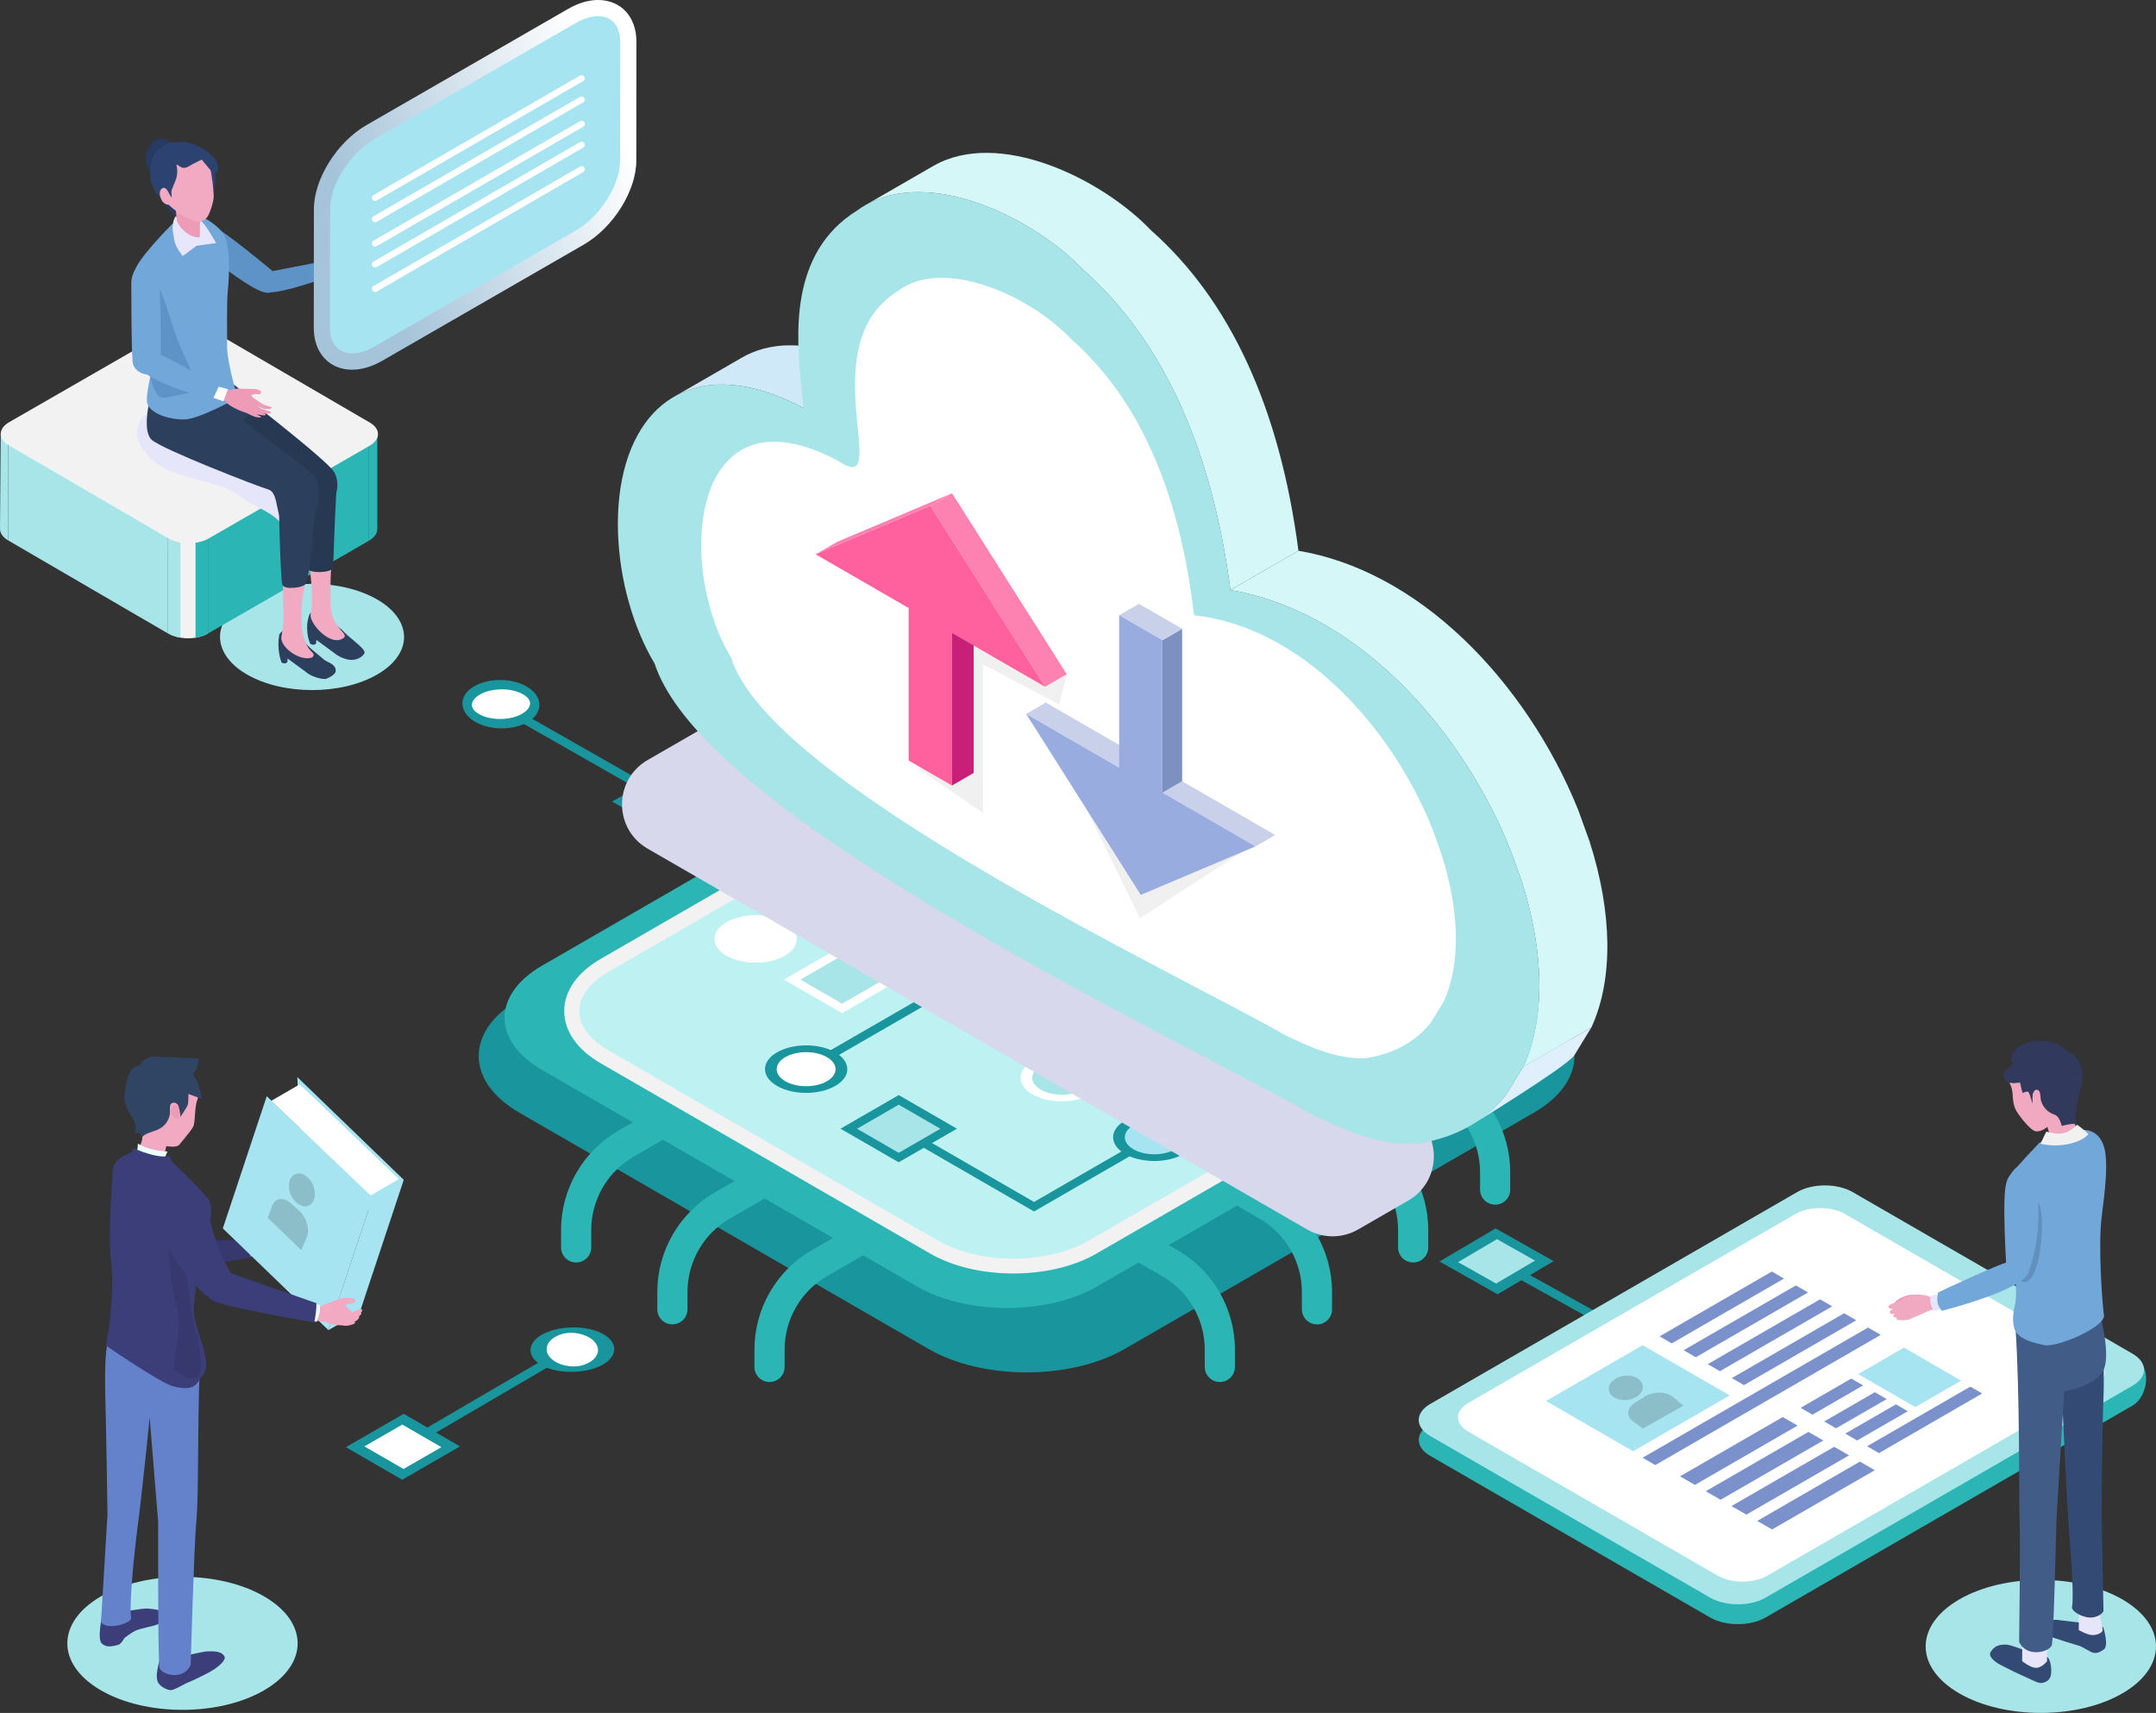 <?xml version="1.0" encoding="UTF-8"?>
<svg xmlns="http://www.w3.org/2000/svg" xmlns:xlink="http://www.w3.org/1999/xlink" viewBox="0 0 352.96 280.38">
  <rect x="0" y="0" width="352.96" height="280.38" fill="#333333" stroke="none"/>
  <defs>
    <style>
      .cls-1 {
        fill: #f1f1f1;
      }

      .cls-2 {
        fill: #6290bc;
      }

      .cls-3 {
        fill: #d7d8eb;
      }

      .cls-3, .cls-4, .cls-5 {
        mix-blend-mode: multiply;
      }

      .cls-6 {
        fill: #b8daf2;
      }

      .cls-7 {
        fill: #e7e5fa;
      }

      .cls-8 {
        fill: #7a91cb;
      }

      .cls-9 {
        fill: #72a7da;
      }

      .cls-10 {
        fill: #c92077;
      }

      .cls-11 {
        fill: #fe619d;
      }

      .cls-12 {
        fill: #415c86;
      }

      .cls-13 {
        fill: #e688a7;
      }

      .cls-14 {
        fill: #f2aac2;
      }

      .cls-15 {
        fill: #dfeffb;
      }

      .cls-16 {
        fill: #5d93c7;
      }

      .cls-17 {
        fill: #6482cc;
      }

      .cls-18 {
        fill: #19969d;
      }

      .cls-19 {
        fill: url(#linear-gradient);
      }

      .cls-20 {
        fill: #ed9bb6;
      }

      .cls-21 {
        fill: #e8e6fb;
      }

      .cls-22 {
        fill: #ec9ab5;
      }

      .cls-23 {
        fill: #263a62;
      }

      .cls-24 {
        isolation: isolate;
      }

      .cls-25 {
        fill: #bdf1f2;
      }

      .cls-26 {
        fill: #99ace0;
      }

      .cls-27 {
        fill: #2c4270;
      }

      .cls-28 {
        fill: #fff;
      }

      .cls-29 {
        fill: #f1a9c1;
      }

      .cls-30 {
        fill: #f0f0f0;
      }

      .cls-31 {
        fill: #3c3e7a;
      }

      .cls-32 {
        fill: #334b74;
      }

      .cls-33 {
        fill: #b8c8f2;
      }

      .cls-34 {
        fill: #2c3f5c;
      }

      .cls-35 {
        fill: #2cb5b5;
      }

      .cls-36 {
        fill: #edfeff;
      }

      .cls-37 {
        fill: #d0e9f9;
      }

      .cls-38 {
        fill: #d5f7f7;
      }

      .cls-39 {
        fill: #f2f2f2;
      }

      .cls-40 {
        fill: #36386e;
      }

      .cls-41, .cls-5 {
        fill: #a7e5e9;
      }

      .cls-42 {
        fill: #304464;
      }

      .cls-43 {
        fill: #273852;
      }

      .cls-44 {
        fill: #313a5d;
      }

      .cls-45 {
        fill: #90a7e8;
      }

      .cls-4 {
        fill: #e5e6fa;
      }

      .cls-46 {
        fill: #a7e4f2;
      }

      .cls-47 {
        fill: #8bbec9;
      }

      .cls-48 {
        fill: #7c91bf;
      }

      .cls-49 {
        fill: #fe82b1;
      }

      .cls-50 {
        fill: #c9d1ea;
      }
    </style>
    <linearGradient id="linear-gradient" x1="101.39" y1="20.21" x2="58.59" y2="38.42" gradientUnits="userSpaceOnUse">
      <stop offset="0" stop-color="#fff"/>
      <stop offset="1" stop-color="#a5c3d9"/>
    </linearGradient>
  </defs>
  <g class="cls-24">
    <g id="_レイヤー_2" data-name="レイヤー_2">
      <g id="_レイヤー_1-2" data-name="レイヤー_1">
        <g>
          <g>
            <g>
              <path class="cls-18" d="M251.1,182.13l-66.96,38.66c-8.88,5.13-23.28,5.13-32.15,0l-66.96-38.66c-8.88-5.13-8.88-13.44,0-18.56l66.96-38.66c8.88-5.13,23.28-5.13,32.15,0l66.96,38.66c8.88,5.13,8.88,13.44,0,18.56Z"/>
              <path class="cls-35" d="M241.02,175.11l-61.41,35.46c-8.14,4.7-21.35,4.7-29.49,0l-61.41-35.46c-8.14-4.7-8.14-12.32,0-17.03l61.41-35.46c8.14-4.7,21.35-4.7,29.49,0l61.41,35.46c8.14,4.7,8.14,12.32,0,17.03Z"/>
              <g>
                <path class="cls-35" d="M94.32,206.65c-1.36,0-2.47-1.1-2.47-2.47v-2.85c0-6.69,3.6-12.91,9.38-16.25l22.27-12.86c1.18-.68,2.69-.28,3.37.9.68,1.18.28,2.69-.9,3.37l-22.27,12.86c-4.26,2.46-6.91,7.05-6.91,11.98v2.85c0,1.36-1.1,2.47-2.47,2.47Z"/>
                <path class="cls-35" d="M110.08,216.78c-1.37,0-2.47-1.1-2.47-2.47v-2.85c0-6.68,3.6-12.91,9.38-16.26l22.27-12.86c1.17-.68,2.69-.28,3.37.9.68,1.18.28,2.69-.9,3.37l-22.27,12.86c-4.26,2.46-6.91,7.05-6.91,11.98v2.85c0,1.37-1.1,2.47-2.47,2.47Z"/>
                <path class="cls-35" d="M125.98,226.21c-1.37,0-2.47-1.1-2.47-2.47v-2.85c0-6.68,3.6-12.91,9.38-16.25l22.27-12.86c1.18-.68,2.69-.28,3.37.9.68,1.18.28,2.69-.9,3.37l-22.27,12.86c-4.26,2.46-6.91,7.05-6.91,11.98v2.85c0,1.37-1.1,2.47-2.47,2.47Z"/>
                <path class="cls-35" d="M244.77,197.18c-1.36,0-2.47-1.1-2.47-2.47v-2.85c0-4.93-2.65-9.52-6.92-11.98l-22.27-12.86c-1.18-.68-1.59-2.19-.9-3.37.68-1.18,2.19-1.59,3.37-.9l22.27,12.86c5.79,3.34,9.39,9.57,9.39,16.26v2.85c0,1.36-1.1,2.47-2.47,2.47Z"/>
                <path class="cls-35" d="M231.35,206.65c-1.36,0-2.47-1.1-2.47-2.47v-2.85c0-4.92-2.65-9.51-6.91-11.98l-22.27-12.86c-1.18-.68-1.59-2.19-.9-3.37.68-1.18,2.19-1.59,3.37-.9l22.27,12.86c5.79,3.34,9.38,9.57,9.38,16.25v2.85c0,1.36-1.1,2.47-2.47,2.47Z"/>
                <path class="cls-35" d="M215.6,216.78c-1.36,0-2.47-1.1-2.47-2.47v-2.85c0-4.92-2.65-9.52-6.92-11.98l-22.27-12.86c-1.18-.68-1.59-2.19-.9-3.37.68-1.18,2.19-1.59,3.37-.9l22.27,12.86c5.79,3.34,9.39,9.57,9.39,16.26v2.85c0,1.37-1.1,2.47-2.47,2.47Z"/>
                <path class="cls-35" d="M199.7,226.21c-1.37,0-2.47-1.1-2.47-2.47v-2.85c0-4.93-2.65-9.51-6.92-11.98l-22.27-12.86c-1.18-.68-1.59-2.19-.9-3.37.68-1.18,2.19-1.59,3.37-.9l22.27,12.86c5.79,3.34,9.39,9.57,9.39,16.25v2.85c0,1.37-1.1,2.47-2.47,2.47Z"/>
              </g>
              <path class="cls-25" d="M232.83,172.98l-53.97,31.16c-7.16,4.13-18.76,4.13-25.92,0l-53.97-31.16c-7.16-4.13-7.16-10.83,0-14.96l53.97-31.16c7.16-4.13,18.76-4.13,25.92,0l53.97,31.16c7.16,4.13,7.16,10.83,0,14.96Z"/>
              <path class="cls-39" d="M165.9,208.45c-4.92,0-9.83-1.08-13.58-3.24l-53.97-31.16c-3.86-2.23-5.98-5.27-5.98-8.55s2.12-6.32,5.98-8.55l53.97-31.16c7.49-4.32,19.67-4.32,27.15,0l53.97,31.16c3.86,2.23,5.99,5.26,5.99,8.55s-2.13,6.32-5.99,8.55l-53.97,31.16c-3.74,2.16-8.66,3.24-13.57,3.24ZM165.9,124.98c-4.47,0-8.94.98-12.34,2.95l-53.97,31.16c-3.06,1.77-4.75,4.04-4.75,6.41s1.69,4.64,4.75,6.41l53.97,31.16c6.81,3.93,17.88,3.93,24.68,0l53.97-31.16c3.06-1.77,4.75-4.05,4.75-6.41s-1.69-4.64-4.75-6.41l-53.97-31.16c-3.4-1.97-7.87-2.95-12.34-2.95Z"/>
            </g>
            <g>
              <g>
                <polygon class="cls-41" points="137.86 165.07 146.04 160.34 137.86 155.62 129.68 160.34 137.86 165.07"/>
                <path class="cls-28" d="M128.33,160.34l9.53-5.5,9.53,5.5-9.53,5.5-9.53-5.5ZM137.86,156.41l-6.82,3.94,6.82,3.94,6.82-3.94-6.82-3.94Z"/>
              </g>
              <g>
                <polygon class="cls-28" points="197.41 174.73 198.76 173.95 159.9 151.52 158.55 152.3 197.41 174.73"/>
                <polygon class="cls-46" points="160.71 157.48 168.88 152.76 160.71 148.04 152.53 152.76 160.71 157.48"/>
                <path class="cls-28" d="M151.17,152.76l9.54,5.51,9.53-5.51-9.53-5.5-3.86,2.23-1.36.78-4.32,2.49ZM153.89,152.76l2.96-1.71,1.36-.78,2.5-1.45,6.83,3.94-6.83,3.94-6.82-3.94Z"/>
                <polygon class="cls-46" points="200.44 180.42 208.62 175.7 200.44 170.98 192.26 175.7 200.44 180.42"/>
                <path class="cls-18" d="M190.9,175.7l9.53-5.5,9.53,5.5-9.53,5.5-9.53-5.5ZM200.44,171.76l-6.82,3.94,6.82,3.94,6.82-3.94-6.82-3.94Z"/>
                <polygon class="cls-18" points="124.1 152.96 125.46 153.74 143.48 143.34 155.48 150.27 156.84 149.49 143.48 141.77 124.1 152.96"/>
                <path class="cls-28" d="M119.61,151.33h0c-2.26,1.3-2.26,3.42,0,4.72h0c2.26,1.3,5.92,1.3,8.18,0h0c2.26-1.3,2.26-3.42,0-4.72h0c-2.26-1.3-5.92-1.3-8.18,0Z"/>
                <path class="cls-28" d="M128.47,150.94c2.63,1.52,2.63,3.99,0,5.5-2.63,1.52-6.91,1.52-9.53,0-2.63-1.52-2.63-3.99,0-5.5s6.91-1.52,9.53,0ZM127.11,151.72c-1.88-1.09-4.94-1.09-6.82,0s-1.88,2.85,0,3.94c1.88,1.09,4.94,1.09,6.82,0,1.88-1.09,1.88-2.85,0-3.94Z"/>
              </g>
              <g>
                <polygon class="cls-18" points="151.66 162.85 132.27 174.04 133.63 174.82 151.66 164.42 171.04 175.6 172.39 174.82 151.66 162.85"/>
                <path class="cls-28" d="M127.88,172.64h0c-2.26,1.3-2.26,3.42,0,4.72h0c2.26,1.3,5.92,1.3,8.18,0h0c2.26-1.3,2.26-3.42,0-4.72h0c-2.26-1.3-5.92-1.3-8.18,0Z"/>
                <path class="cls-18" d="M136.74,172.25c2.63,1.52,2.63,3.99,0,5.5-2.63,1.52-6.91,1.52-9.53,0-2.63-1.52-2.63-3.99,0-5.5,2.63-1.52,6.91-1.52,9.53,0ZM135.38,173.04c-1.88-1.09-4.94-1.09-6.82,0-1.88,1.09-1.88,2.85,0,3.94,1.88,1.09,4.94,1.09,6.82,0,1.88-1.09,1.88-2.85,0-3.94Z"/>
                <path class="cls-41" d="M169.72,174.04h0c-2.26,1.3-2.26,3.42,0,4.72h0c2.26,1.3,5.92,1.3,8.18,0h0c2.26-1.3,2.26-3.42,0-4.72h0c-2.26-1.3-5.92-1.3-8.18,0Z"/>
                <path class="cls-28" d="M178.58,173.64c2.63,1.52,2.63,3.99,0,5.5-2.63,1.52-6.91,1.52-9.53,0-2.63-1.52-2.63-3.99,0-5.5,2.63-1.52,6.91-1.52,9.53,0ZM177.22,174.43c-1.88-1.09-4.94-1.09-6.82,0-1.88,1.09-1.88,2.85,0,3.94,1.88,1.09,4.94,1.09,6.82,0,1.88-1.09,1.88-2.85,0-3.94Z"/>
              </g>
              <g>
                <polygon class="cls-45" points="207.22 169.27 208.18 168.72 194.17 160.63 208.32 152.47 194.65 144.57 193.69 145.12 206.41 152.47 192.26 160.63 207.22 169.27"/>
                <path class="cls-33" d="M196.35,142.78h0c-1.59-.92-4.18-.92-5.77,0h0c-1.59.92-1.59,2.41,0,3.33h0c1.59.92,4.18.92,5.77,0h0c1.59-.92,1.59-2.41,0-3.33Z"/>
                <path class="cls-28" d="M190.11,146.39c-1.85-1.07-1.85-2.81,0-3.88,1.85-1.07,4.87-1.07,6.72,0,1.85,1.07,1.85,2.81,0,3.88-1.85,1.07-4.87,1.07-6.72,0ZM191.07,145.84c1.33.77,3.48.77,4.81,0,1.33-.77,1.33-2.01,0-2.78-1.33-.77-3.48-.77-4.81,0-1.33.77-1.33,2.01,0,2.78Z"/>
                <path class="cls-28" d="M211.24,167.63h0c-1.59-.92-4.18-.92-5.77,0h0c-1.59.92-1.59,2.41,0,3.33h0c1.59.92,4.18.92,5.77,0h0c1.59-.92,1.59-2.41,0-3.33Z"/>
                <path class="cls-28" d="M205,171.23c-1.85-1.07-1.85-2.81,0-3.88,1.85-1.07,4.87-1.07,6.72,0,1.85,1.07,1.85,2.81,0,3.88-1.85,1.07-4.87,1.07-6.72,0ZM205.95,170.68c1.33.77,3.48.77,4.81,0,1.33-.77,1.33-2.01,0-2.78-1.33-.77-3.48-.77-4.81,0-1.33.77-1.33,2.01,0,2.78Z"/>
              </g>
              <g>
                <polygon class="cls-18" points="169.28 198.3 188.67 187.11 187.31 186.33 169.28 196.74 149.9 185.55 148.55 186.33 169.28 198.3"/>
                <path class="cls-46" d="M193.06,188.51h0c2.26-1.3,2.26-3.42,0-4.72h0c-2.26-1.3-5.92-1.3-8.18,0h0c-2.26,1.3-2.26,3.42,0,4.72h0c2.26,1.3,5.92,1.3,8.18,0Z"/>
                <path class="cls-18" d="M184.2,188.9c-2.63-1.52-2.63-3.99,0-5.5,2.63-1.52,6.91-1.52,9.53,0,2.63,1.52,2.63,3.99,0,5.5-2.63,1.52-6.91,1.52-9.53,0ZM185.56,188.12c1.88,1.09,4.94,1.09,6.82,0,1.88-1.09,1.88-2.85,0-3.94-1.88-1.09-4.94-1.09-6.82,0-1.88,1.09-1.88,2.85,0,3.94Z"/>
                <polygon class="cls-41" points="147.13 189.48 155.31 184.75 147.13 180.03 138.95 184.75 147.13 189.48"/>
                <path class="cls-18" d="M137.6,184.75l9.53-5.5,9.53,5.5-9.53,5.5-9.53-5.5ZM147.13,180.82l-6.82,3.94,6.82,3.94,6.82-3.94-6.82-3.94Z"/>
              </g>
              <g>
                <polygon class="cls-28" points="187.52 153.02 188.88 152.23 166.39 139.25 165.04 140.04 187.52 153.02"/>
                <path class="cls-28" d="M182.55,149.26h0c-1.83,1.05-1.83,2.77,0,3.82h0c1.83,1.06,4.79,1.06,6.62,0h0c1.83-1.05,1.83-2.77,0-3.82h0c-1.83-1.06-4.79-1.06-6.62,0Z"/>
                <g>
                  <path class="cls-33" d="M167.15,137.2h0c-1.59-.92-4.18-.92-5.77,0h0c-1.59.92-1.59,2.41,0,3.33h0c1.59.92,4.18.92,5.77,0h0c1.59-.92,1.59-2.41,0-3.33Z"/>
                  <path class="cls-28" d="M160.9,140.8c-1.85-1.07-1.85-2.81,0-3.88,1.85-1.07,4.87-1.07,6.72,0,1.85,1.07,1.85,2.81,0,3.88-1.85,1.07-4.87,1.07-6.72,0ZM161.86,140.25c1.33.77,3.48.77,4.81,0,1.33-.77,1.33-2.01,0-2.78-1.33-.77-3.48-.77-4.81,0-1.33.77-1.33,2.01,0,2.78Z"/>
                </g>
              </g>
            </g>
          </g>
          <g>
            <path class="cls-5" d="M61.74,98.12c5.88,3.4,5.88,8.91-.01,12.3-5.89,3.39-15.42,3.38-21.3-.02-5.88-3.4-5.88-8.91.01-12.3,5.89-3.39,15.42-3.38,21.3.02Z"/>
            <g>
              <g>
                <path class="cls-39" d="M34.05,87.38c-1.82,1.05-4.75,1.05-6.55,0l.13,16.31c1.8,1.05,4.61,1.05,6.42,0v-16.31Z"/>
                <path class="cls-41" d="M1.34,72.15c-.9-.52-1.22-.59-1.22-1.27l-.12,15.7c0,.68.45,1.36,1.34,1.89v-16.31Z"/>
                <polygon class="cls-41" points="27.5 87.38 1.34 72.15 1.34 88.46 27.5 103.69 27.5 87.38"/>
                <path class="cls-35" d="M61.77,70.29c0,.69-.46,1.38-1.37,1.91v16.31c.91-.53,1.37-1.22,1.37-1.91v-16.31Z"/>
                <polygon class="cls-35" points="60.4 72.2 34.05 87.38 34.05 103.69 60.4 88.51 60.4 72.2"/>
                <path class="cls-39" d="M30.31,88.15v16.31c.29.02.59.02.9,0v-16.31c-.29.02-.59.02-.9,0Z"/>
                <path class="cls-41" d="M29.55,88.07c-.75-.12-1.46-.35-2.05-.69v16.31c.59.34,1.29.57,2.04.69v-16.31Z"/>
                <path class="cls-35" d="M34.05,87.38c-.59.34-1.29.57-2.04.69v16.31c.74-.12,1.45-.35,2.04-.69v-16.31Z"/>
              </g>
              <path class="cls-39" d="M60.55,69.17l-26.15-15.23c-1.8-1.05-4.74-1.05-6.55,0L1.49,69.11c-1.82,1.05-1.83,2.75-.03,3.8l26.15,15.23c1.8,1.05,4.74,1.05,6.55,0l26.35-15.18c1.82-1.05,1.83-2.75.02-3.8Z"/>
            </g>
            <path class="cls-4" d="M22.5,71.66c2.36,7.44,12.68,6.07,17.05,9.71,2.11,1.76,6.24,2.72,6.97,5.37.22.82-.19,9.13.51,8.66.7-.46.65-10.42.25-12.38-.4-1.96-1.26-3.89-2.74-5.24-1.63-1.48-19.41-9.71-20.14-9.82-1.51-.24-2.27,2.56-1.91,3.7Z"/>
            <g>
              <g>
                <g>
                  <g>
                    <g>
                      <g>
                        <path class="cls-34" d="M56.01,103.11c-2.53-2.15-1.24-.47-2.85-3.02-.9-.03-2.29-.07-2.51.51-.22.58-.35,1.47-.35,1.47-.14,2.16.5,3.31.5,3.31.32.21.63.21.95-.02l.04-.62,2.87,2.1c.52.47,1.31.86,2.09,1.07.84.23,1.75.09,2.44-.44.27-.21.51-.46.49-.73-.07-.75-3.03-2.74-3.66-3.63Z"/>
                        <path class="cls-14" d="M55.78,104.68c-1.95.74-4.97-2.45-4.95-4.03.65-2.67-.08-6.5-.11-7.85-.02-1.14,3.56-.3,3.56-.3,0,0-.27,1.55-.14,6.67.1,3.99,3.78,4.69,1.63,5.51Z"/>
                      </g>
                      <g>
                        <path class="cls-34" d="M53.01,107.94c-2.53-2.15-2.94-2.26-4.56-4.8-.9-.03-2.08-.4-2.73.73l-.12.92c-.14,2.16.49,3.64.49,3.64.32.21.63.21.95-.02l.04-.62,2.87,2.1c.81.74,2.29,1.27,3.36,1.25,0,0,1.65-.58,1.66-1.35.02-1.18-1.62-1.45-1.96-1.85Z"/>
                        <path class="cls-14" d="M51.11,107.61c-1.95.74-5.26-1.65-5.05-3.34.19-1.21.36-1.91.35-2.83-.06-5.95-.22-6.81.09-7.82.31-1.01,3.2-.51,3.6.15.41.66-.88,2.95-.75,8.31.04,1.67.53,2.7.88,3.52.48,1.13,1.61,1.37.87,2.01Z"/>
                      </g>
                    </g>
                    <path class="cls-43" d="M50.9,80.86c.2,7.44-.76,11.7-.63,12.13.29.94,3.91.79,4.23,0,.13-.32.13-6.1.68-14.15l-4.28,2.02Z"/>
                    <path class="cls-34" d="M45.61,80.92s.27,13.95.62,14.81c.35.86,3.48.51,3.88-.23s1.28-7.81,1.73-15.62l-6.23,1.04Z"/>
                  </g>
                  <path class="cls-43" d="M54.72,77.29c-1.04-1.93-16.96-14.16-16.96-14.16l-6.49,5.44s18.18,12.92,19.9,14.25c1.23.94,2.72.49,3.27-.55.54-1.04,1.31-3.06.28-4.99Z"/>
                  <path class="cls-34" d="M24.87,72.03s3.63-.43,5.06-.69c2.51-.45,13.81-1.05,10.36-6.33-3.45-5.28-11.19-3.24-13.08-2.41-4.58,2-2.33,9.43-2.33,9.43Z"/>
                  <path class="cls-34" d="M51.43,77.88c-.91-1.1-17.23-13.2-17.23-13.2l-8.17-2.82c-.72-.18-3.33,8.28-1.16,10.16,1.8,1.57,17.21,7.55,19.05,8.1,1.85.55,1.07,4.78,2.68,5.28,1.62.5,4.54-.3,5.02-1.46.87-2.09.71-4.97-.2-6.08Z"/>
                </g>
                <g>
                  <g>
                    <g>
                      <path class="cls-14" d="M52.67,43.7l.43,1.68s3.14-.93,3.26-.95c.45-.86.14-1.53-.41-2.1l-3.28,1.37Z"/>
                      <g>
                        <path class="cls-14" d="M55.81,42.46s.62-.93,1.46-1.39c.77-.42,1.75-.51,1.83-.51.09,0,.46-.15.79,0,.22.1.45.52.49.69.1.39-.15.82-.16,1.07,0,.3.13.45-.11.59-.93.58-3.25,2.37-5.2,1.51-.89.28.89-1.96.89-1.96Z"/>
                        <path class="cls-14" d="M57.46,40.85c.01-.17,4.6-.96,4.79-.72.05.06.07.32-.07.52-.14.2-2.86.28-3.05.2-.19-.08-1.67,0-1.67,0Z"/>
                        <path class="cls-14" d="M58.94,41.03c.01-.17,3.82-.48,4.02-.24.05.06.07.32-.07.52-.14.2-2.86.28-3.05.2-.19-.08-.89-.48-.89-.48Z"/>
                        <path class="cls-14" d="M58.6,41.79c.01-.17,3.82-.48,4.02-.24.05.06.07.32-.07.52-.14.2-2.86.28-3.05.2s-.89-.48-.89-.48Z"/>
                        <path class="cls-14" d="M59.18,42.46c0-.13,2.89-.37,3.03-.18.04.05.05.24-.05.39-.11.15-2.16.21-2.3.15-.14-.06-.68-.36-.68-.36Z"/>
                        <g>
                          <path class="cls-13" d="M56.61,43.24c-.11-.64.64-2.46.92-2.38.2.06.67-.09.86,0,.32.16.4,1.05,0,1.19-.24.09-.04.42-.13.5-.09.08-.2.08-.43.35-.3.34-1.15.7-1.22.34Z"/>
                          <path class="cls-14" d="M55.88,42.37c.38-.73,1.34-1.85,1.92-1.98l.2.84c-.1.16.31.75.11,1.11-.2.36-.76.92-1.27.9-.5-.01-1.44-.71-.96-.88Z"/>
                          <path class="cls-14" d="M56.63,41.5c0-.37.71-1.19.83-1.36.16-.21.68-1.09.73-1.12.21-.12.48.39.46.59-.03.24-.51.67-.51.67,0,0-.02-.12-.19.81-.17.93-1.32.41-1.32.41Z"/>
                        </g>
                      </g>
                    </g>
                    <path class="cls-16" d="M45.32,44.96s-9.85-8.36-11.29-8.28c-1.44.08.16,5.44,1.92,6.68,3.72,2.64,7.09,5.12,8.43,4.46,1.97-.98.95-2.86.95-2.86Z"/>
                    <g>
                      <polygon class="cls-28" points="53.6 43.04 54.12 45.45 55.31 44.94 54.64 42.81 53.6 43.04"/>
                      <path class="cls-16" d="M40.54,45.35s.61,2.34,3.3,2.5c2.69.16,10.08-2.62,10.21-2.64l-.65-2.52s-12.88,2.38-12.86,2.67Z"/>
                    </g>
                  </g>
                  <g>
                    <path class="cls-9" d="M22.13,44.23c.37-1.7,5.17-6.73,6.6-8.07,0,0-.21.41-.42.99.51-.64,1.05-1.19,1.61-1.54.9-.56,1.72-.56,2.44-.27-.07-.2-.12-.32-.12-.32,0,0,3.03,1.35,4.31,3.22,1.28,1.87.96,7.35.75,9.29-.21,1.94-.09,6.3-.12,9.04-.03,2.81,1.72,8.52,1.72,8.52,0,0-6.13,3.48-8.63,3.56-2.58.09-5.88-1.02-6.19-2.78-.31-1.76,1.59-8.52,1.59-8.52-2.14-4.48-3.92-11.42-3.55-13.12Z"/>
                    <path class="cls-16" d="M28.98,55.46c.96,2.39,3.71,8.36,3.71,8.36,0,0-3.7,1-5.89,1.28-1.6.21-1.95-3.24-2.97-5.48-1.02-2.24-.06-7.04-.06-7.04,0,0,.43-6.4.62-7.18.74-2.97,4.12,8.88,4.59,10.05Z"/>
                  </g>
                  <g>
                    <path class="cls-21" d="M32.73,36.08c.67.13,2.65,3.71,2.65,3.71l-3.52.47s-2.48-2.5-2.38-3.4c.07-.63,2.58-.91,3.25-.78Z"/>
                    <path class="cls-21" d="M29.24,34.94c1.41-.94,2.32.07,2.32.07-.2,0-3.16,3.5-3.16,3.5,0,0-.58-2.63.83-3.57Z"/>
                    <g>
                      <path class="cls-23" d="M27.85,23.22c.81.53,2.2,2.85,1.98,4.62-.13,1.06-1.03,3.65-1.57,3.61-.97-.08-3.09-2.35-3.89-3.62-.8-1.27-.67-3.15.47-4.35,1.13-1.2,2.2-.78,3.01-.25Z"/>
                      <path class="cls-23" d="M30.5,34.21c-.56.93-1.12,1.52-1.6,1.26-.87-.46-3.07-3.19-2.69-4.44.18-.6,5.22,1.63,4.29,3.18Z"/>
                      <path class="cls-27" d="M35.04,27.05c-.28-1.27-7.44-1.32-7.44-1.32,0,0,.06,6.9.53,7.31,1,.85,3.98,1.21,5.58-.01.85-.42,2.06-2.68,1.32-5.97Z"/>
                      <path class="cls-20" d="M32.95,34.89c0,.69-.25,1.55-.22,2.13.02.37-.03,1.81-.03,1.81-1.42.18-2.61-.75-3.7-2.16l-.25-2.55s4.21.45,4.21.77Z"/>
                      <path class="cls-14" d="M32.58,36.3c.6-.09.87-.27,1.27-.67.4-.4,1.15-2.53,1.14-3.54,0-.58-.18-2.16-.18-2.16,0,0-.16-1.1-.23-1.58-.55-3.96-4.34-4.81-7.46-2.93-3.97,2.39-1.19,5.23.52,8.06.24.4,1.13.97,1.61,1.39.47.42,2.84,1.51,3.33,1.44Z"/>
                      <path class="cls-27" d="M25.96,24.46c1.83-1.5,2.19-1.04,3.38-1.23,1.93-.31,5.65,1.76,6.21,3.43.56,1.67-.56,1.84-.56,1.84l-1.96-2.37s-.95.41-2.13,1.1c-1.22.72-1.71-.39-2.02-.28,0,0,.27.97.05,1.94-.24,1.08-.97,2.19-.87,2.61,0,0,.34,1.75-1.05,1.38-1.02-.27-2.27-2.48-2.36-3.57-.22-2.58.35-4.09,1.29-4.85Z"/>
                      <path class="cls-14" d="M27.84,31.95c.4.73,1.05,1.13.48,1.44-.57.31-1.44.13-1.84-.6-.4-.73-.48-1.67.09-1.98.57-.31.87.41,1.27,1.14Z"/>
                    </g>
                    <path class="cls-21" d="M28.86,35.67c-.06.78,1.67,3.41,4.13,3.23l.24.53s-3.31,2.49-3.31,2.49c0,0-1.13-1.37-1.36-2.48-.23-1.11-.5-3.44.3-3.76Z"/>
                  </g>
                  <g>
                    <path class="cls-9" d="M26.31,59.95s.08-9.43-.1-10.46c-.18-1.03.67-8-.93-7.75-1.6.24-3.82,2.11-3.79,4.74.03,2.63,0,9.97.21,12.64.2,2.67,4.54,2.89,4.62.83Z"/>
                    <g>
                      <path class="cls-20" d="M37,65.73l-.94-.49.59-1.54,1.11.14c.77-.26,1.77-.33,2.33-.03.89.48,1.48,1.54,1.48,1.54,0,0,.52-.12.35,1.14-.1.74-.5.95-1.28,1.1-.54.1-3.48-1.21-3.64-1.87Z"/>
                      <polygon class="cls-28" points="34.95 65.12 35.8 63.3 37.32 63.7 36.56 65.69 34.95 65.12"/>
                      <path class="cls-9" d="M23.22,60.45c-1.25-2.2-1.2-4.01-1.2-4.01,0,0,1.88.5,4.17,1.56,4.05,1.88,9.39,5.22,9.46,5.22l-1.11,2.13s-10.07-2.7-11.32-4.89Z"/>
                      <g>
                        <path class="cls-20" d="M41.89,68.27c-.67-.2-1.48-.64-1.95-.91-.42-.24-.94-.42-.8-.75.14-.33.53-.05,1.68.38.34.16.68.45,1.07.71.3.2.68.4.77.47.21.16-.03.25-.77.1Z"/>
                        <path class="cls-20" d="M41.87,67.77c-.67-.2-.99-.51-1.47-.78-.42-.24-.5-.3-.89-.54-.39-.47-.15-.64,1-.22.22.15,1.18.71,1.65.96.62.34,1.36.54,1.36.65,0,.3-.92.08-1.66-.06Z"/>
                        <path class="cls-20" d="M42.97,67.63c-.67-.2-1.28-.55-1.75-.82-.42-.24-.5-.3-.89-.54-.39-.47-.15-.7,1-.28.23.16.94.6,1.42.86.61.33,1.62.5,1.62.6,0,.3-.66.33-1.4.19Z"/>
                        <path class="cls-20" d="M43.1,66.86c-.67-.2-1.28-.55-1.75-.82-.42-.24-.5-.3-.89-.54-.23-.29-1-1.29-.53-1.3.31,0,.87.61,1.32.78.22.15,1.37.94,1.83,1.19.63.34,1.41.41,1.41.52,0,.3-.66.33-1.4.19Z"/>
                        <path class="cls-20" d="M39.32,64.48c1.03.64,2.4,0,2.4,0,0,0,.34,0,.64.07.29.08.45-.41.33-.51-.15-.13-.49-.34-1.07-.36s-2.31-.06-2.82-.02c-.3.02-.17.26.52.83Z"/>
                      </g>
                    </g>
                  </g>
                </g>
              </g>
              <g>
                <g>
                  <path class="cls-19" d="M57.65,60.51c1.58,0,3.25-.49,4.95-1.47l32.97-19c4.82-2.78,8.6-8.81,8.6-13.74l.02-19.45C104.2,2.76,101.67,0,97.91,0c-1.58,0-3.25.49-4.95,1.48l-32.97,19c-4.82,2.78-8.6,8.81-8.6,13.74l-.02,19.45c0,4.09,2.52,6.84,6.28,6.85Z"/>
                  <path class="cls-46" d="M61.28,56.74l32.97-19c4.01-2.31,7.27-7.44,7.27-11.45l.02-19.45c0-4.01-3.25-5.39-7.26-3.08l-32.97,19c-4.01,2.31-7.27,7.44-7.27,11.45l-.02,19.45c0,4.01,3.25,5.39,7.26,3.08Z"/>
                </g>
                <g>
                  <path class="cls-28" d="M61.4,40.37c.09,0,.18-.02.26-.07l33.82-19.56c.25-.14.33-.46.19-.71-.14-.25-.46-.33-.71-.19l-33.82,19.56c-.25.14-.33.46-.19.71.1.17.27.26.45.26Z"/>
                  <path class="cls-28" d="M61.4,36.38c.09,0,.18-.02.26-.07l33.82-19.56c.25-.14.33-.46.19-.71-.14-.25-.46-.33-.71-.19l-33.82,19.56c-.25.14-.33.46-.19.71.1.17.27.26.45.26Z"/>
                  <path class="cls-28" d="M61.39,32.9c.09,0,.18-.02.26-.07l33.82-19.56c.25-.14.33-.46.19-.71-.14-.25-.46-.33-.71-.19l-33.81,19.56c-.25.14-.33.46-.19.71.1.17.27.26.45.26Z"/>
                  <path class="cls-28" d="M61.41,47.79c.09,0,.18-.02.26-.07l33.82-19.56c.25-.14.33-.46.19-.71-.14-.25-.46-.33-.71-.19l-33.82,19.56c-.25.14-.33.46-.19.71.1.17.27.26.45.26Z"/>
                  <path class="cls-28" d="M61.4,43.79c.09,0,.18-.02.26-.07l33.82-19.56c.25-.14.33-.46.19-.71-.14-.25-.46-.33-.71-.19l-33.82,19.56c-.25.14-.33.46-.19.71.1.17.27.26.45.26Z"/>
                </g>
              </g>
            </g>
          </g>
          <g>
            <g>
              <polygon class="cls-18" points="273.52 221.53 272.93 222.82 247.06 208.43 247.64 207.14 273.52 221.53"/>
              <g>
                <polygon class="cls-41" points="252.83 206.38 245.05 210.97 237.18 206.54 244.96 201.94 252.83 206.38"/>
                <path class="cls-18" d="M254.35,206.43l-9.18,5.42-9.51-5.36,9.18-5.42,9.51,5.36ZM244.93,210.1l6.37-3.76-6.23-3.51-6.37,3.76,6.23,3.51Z"/>
              </g>
              <g>
                <path class="cls-28" d="M268.83,224.48h0c-2.17-1.23-2.19-3.25-.04-4.52h0c2.15-1.27,5.65-1.3,7.82-.08h0c2.17,1.23,2.19,3.25.04,4.52h0c-2.15,1.27-5.65,1.3-7.82.08Z"/>
                <path class="cls-18" d="M278.78,223.35c-.3.65-.86,1.25-1.66,1.72-2.38,1.4-6.15,1.43-8.58.05h0c-1.21-.68-1.95-1.64-2.09-2.68-.16-1.2.52-2.35,1.87-3.15,2.38-1.4,6.15-1.43,8.58-.05,1.21.68,1.95,1.63,2.09,2.68.07.49,0,.98-.21,1.43ZM269.12,223.83c1.91,1.08,5.14,1.03,7.06-.1.89-.53,1.37-1.22,1.29-1.86-.08-.62-.67-1.07-1.16-1.34-1.91-1.08-5.14-1.03-7.06.1-.89.53-1.37,1.22-1.29,1.86.08.62.67,1.07,1.16,1.34Z"/>
              </g>
            </g>
            <g>
              <polygon class="cls-18" points="92.59 220.44 94.81 220.79 69.41 235.64 67.19 235.29 92.59 220.44"/>
              <g>
                <polygon class="cls-28" points="65.97 232.3 73.79 236.81 65.95 241.33 58.14 236.81 65.97 232.3"/>
                <path class="cls-18" d="M66.09,231.42l9.22,5.33-9.46,5.46-9.22-5.33,9.46-5.46ZM72.26,236.88l-6.4-3.7-6.2,3.57,6.4,3.7,6.2-3.57Z"/>
              </g>
              <g>
                <path class="cls-28" d="M97.61,223.17h0c-2.16,1.25-5.66,1.25-7.82,0h0c-2.16-1.25-2.15-3.27.01-4.52h0c2.16-1.25,5.66-1.25,7.82,0h0c2.16,1.25,2.15,3.27-.01,4.52Z"/>
                <path class="cls-18" d="M95.84,217.42c1.13.17,2.15.5,2.95.97,2.39,1.38,2.36,3.56-.07,4.96h0c-1.21.69-2.87,1.12-4.68,1.19-2.09.08-4.06-.32-5.42-1.1-2.39-1.38-2.36-3.56.07-4.96,1.2-.69,2.87-1.12,4.68-1.19.85-.04,1.69.01,2.47.13ZM96.49,223c1.9-1.1,1.88-2.96-.05-4.08-.9-.52-2.09-.8-3.19-.76-1.07.04-1.87.38-2.35.66-1.9,1.1-1.88,2.96.04,4.08.89.52,2.09.8,3.19.76,1.07-.04,1.87-.38,2.35-.66Z"/>
              </g>
            </g>
            <g>
              <polygon class="cls-18" points="81.21 115.9 81.8 114.62 107.53 129.28 106.93 130.57 81.21 115.9"/>
              <g>
                <polygon class="cls-41" points="101.73 131.27 109.56 126.76 117.38 131.28 109.55 135.79 101.73 131.27"/>
                <path class="cls-18" d="M100.21,131.2l9.24-5.32,9.45,5.46-9.24,5.32-9.45-5.46ZM109.67,127.64l-6.41,3.7,6.19,3.58,6.41-3.7-6.19-3.58Z"/>
              </g>
              <g>
                <path class="cls-28" d="M85.93,113.01h0c2.16,1.25,2.16,3.27,0,4.52h0c-2.16,1.25-5.66,1.24-7.82,0h0c-2.16-1.25-2.16-3.27,0-4.52h0c2.16-1.25,5.66-1.24,7.82,0Z"/>
                <path class="cls-18" d="M75.96,114.03c.3-.65.87-1.24,1.68-1.7,2.39-1.38,6.16-1.36,8.58.04h0c1.2.7,1.94,1.66,2.07,2.7.15,1.2-.55,2.35-1.91,3.13-2.39,1.38-6.16,1.36-8.58-.04-1.2-.7-1.94-1.66-2.07-2.7-.06-.49.02-.98.23-1.43ZM85.63,113.65c-1.9-1.1-5.13-1.09-7.06.03-.9.52-1.39,1.21-1.31,1.84.08.62.66,1.08,1.14,1.35,1.9,1.1,5.13,1.09,7.06-.03.9-.52,1.39-1.21,1.31-1.84-.08-.62-.66-1.08-1.14-1.35Z"/>
              </g>
            </g>
          </g>
          <g>
            <path class="cls-3" d="M230.55,196.51l-8.2,4.73c-2.59,1.5-5.78,1.5-8.37,0l-107.96-62.33c-5.58-3.22-5.58-11.28,0-14.5l8.2-4.73c2.59-1.5,5.78-1.5,8.37,0l107.96,62.33c5.58,3.22,5.58,11.28,0,14.5Z"/>
            <g>
              <path id="_x3C_Path_x3E_" class="cls-37" d="M131.49,66.76c-10.28-5.38-17.04-4.18-21.16-1.8l11.14-6.43c4.11-2.37,10.88-3.57,21.16,1.8l-11.14,6.43Z"/>
              <path id="_x3C_Path_x3E_-2" data-name="_x3C_Path_x3E_" class="cls-15" d="M249.38,174.62l-2.77,4.53-.12.15c-1.63,2.02-3.57,3.68-5.8,4.97,0,0,15.32-9.38,16.94-11.41l.12-.15,2.77-4.53-11.14,6.43Z"/>
              <path id="_x3C_Path_x3E_-3" data-name="_x3C_Path_x3E_" class="cls-38" d="M249.38,174.62l.08-.17c3.5-7.79,3.38-18.54-.36-30.27l-1.85-5.12-.04-.1c-4.24-10.53-10.92-20.47-18.8-27.97-8.27-7.87-17.55-12.82-26.98-14.41l11.14-6.43c9.43,1.59,18.71,6.54,26.98,14.41,7.88,7.5,14.56,17.44,18.8,27.97l.04.1,1.85,5.12c3.74,11.73,3.87,22.48.36,30.27l-.08.17-11.14,6.43Z"/>
              <path id="_x3C_Path_x3E_-4" data-name="_x3C_Path_x3E_" class="cls-38" d="M201.43,96.58c-3.05-23.34-11.16-40.97-24.13-52.45-8.15-8.53-25-16.69-35.68-10.52l11.14-6.43c10.68-6.17,27.52,1.99,35.68,10.52,12.97,11.48,21.08,29.11,24.13,52.45l-11.14,6.43Z"/>
              <path id="_x3C_Path_x3E_-5" data-name="_x3C_Path_x3E_" class="cls-41" d="M230.91,187.24c-5.64,0-10.59-2.14-15.96-4.72l-.2-.11c-3.66-2.11-9.5-5.17-16.26-8.72-15.33-8.04-36.34-19.05-54.38-30.58-21.8-13.93-33.89-25.22-36.94-34.48-3.54-5.96-5.72-13.7-5.99-21.31-.3-8.43,1.77-15.44,5.83-19.74,3.23-3.42,10.69-8.04,24.48-.83-.06-1.04-.18-2.25-.28-3.27-.81-8.24-2.17-22.02,9.1-29.02,10.56-7.72,28.5.76,37,9.66,12.97,11.48,21.08,29.11,24.13,52.45,9.43,1.59,18.71,6.54,26.98,14.41,7.88,7.5,14.56,17.44,18.8,27.97l.04.1,1.85,5.12c3.74,11.73,3.87,22.48.36,30.27l-.08.17-2.77,4.53-.12.15c-3.42,4.26-8.23,6.91-14.27,7.88l-.17.03h-.17c-.32.02-.64.03-.96.03Z"/>
              <path class="cls-28" d="M236.42,163.83l-2.19,3.58c-2.39,2.97-5.86,5.04-10.59,5.8-4.67.2-8.89-1.68-13.22-3.76-17.08-9.85-84.44-41.23-90.71-61.78-9.18-15.1-6.66-45.1,17.47-32.25,9.43,6.46-4.75-18.87,9.88-27.83,7.35-5.48,21.38.61,28.35,7.96,13.31,11.72,18.29,29.71,20.06,45.16,17.55,1.9,32.27,18.17,38.98,34.84l1.54,4.27c2.85,8.95,3.26,17.67.41,23.99Z"/>
            </g>
            <g>
              <polygon id="_x3C_Path_x3E_-6" data-name="_x3C_Path_x3E_" class="cls-30" points="205.6 138.01 186.63 150.3 174.46 125.46 184.09 129.12 208.5 136.42 205.6 138.01"/>
              <g>
                <polygon id="_x3C_Path_x3E_-7" data-name="_x3C_Path_x3E_" class="cls-50" points="183.22 125.65 167.99 116.86 171.21 115 186.45 123.79 183.22 125.65"/>
                <polygon id="_x3C_Path_x3E_-8" data-name="_x3C_Path_x3E_" class="cls-50" points="205.54 138.54 190.31 129.74 193.53 127.88 208.76 136.68 205.54 138.54"/>
                <polygon id="_x3C_Path_x3E_-9" data-name="_x3C_Path_x3E_" class="cls-48" points="190.31 129.74 190.31 104.78 193.53 102.92 193.53 127.88 190.31 129.74"/>
                <polygon id="_x3C_Path_x3E_-10" data-name="_x3C_Path_x3E_" class="cls-50" points="190.31 104.78 183.22 100.7 186.45 98.84 193.53 102.92 190.31 104.78"/>
                <polygon id="_x3C_Path_x3E_-11" data-name="_x3C_Path_x3E_" class="cls-26" points="205.54 138.54 186.76 146.48 167.99 116.86 183.22 125.65 183.22 100.7 190.31 104.78 190.31 129.74 205.54 138.54"/>
              </g>
              <polygon id="_x3C_Path_x3E_-12" data-name="_x3C_Path_x3E_" class="cls-30" points="160.93 133.09 150.6 125.98 151.78 86.23 174.64 110.36 173.4 115.3 160.93 108.76 160.93 133.09"/>
              <g>
                <polygon id="_x3C_Path_x3E_-13" data-name="_x3C_Path_x3E_" class="cls-10" points="155.85 128.58 155.85 103.62 159.4 101.57 159.4 126.52 155.85 128.58"/>
                <polygon id="_x3C_Path_x3E_-14" data-name="_x3C_Path_x3E_" class="cls-49" points="171.08 112.41 152.31 82.8 155.86 80.74 174.64 110.36 171.08 112.41"/>
                <polygon id="_x3C_Path_x3E_-15" data-name="_x3C_Path_x3E_" class="cls-49" points="152.31 82.8 133.53 90.73 137.08 88.68 155.86 80.74 152.31 82.8"/>
                <polygon id="_x3C_Path_x3E_-16" data-name="_x3C_Path_x3E_" class="cls-11" points="155.85 128.58 148.76 124.49 148.76 99.53 133.53 90.73 152.31 82.8 171.08 112.41 155.85 103.62 155.85 128.58"/>
              </g>
            </g>
          </g>
          <g>
            <path class="cls-5" d="M43.21,261.29c7.36,4.25,7.36,11.14,0,15.4-7.36,4.25-19.3,4.25-26.67,0-7.36-4.25-7.36-11.14,0-15.4,7.36-4.25,19.3-4.25,26.67,0Z"/>
            <g>
              <g>
                <g>
                  <g>
                    <g>
                      <g>
                        <path class="cls-14" d="M47.14,201.88c.31-.23,1.33-.64,1.52-.66.42-.04,1.58-.12,1.6-.39.02-.27-.43-.35-.71-.31-.39.05-.92.09-1.29.13-.35.04-1.27.11-1.9.3-.29.09-.57.07-.78.25-.35.29-.24.97.29,1.09.04-.07.99-.2,1.27-.41Z"/>
                        <path class="cls-14" d="M40.52,205.34c-.11-.2-.2-1.39-.15-1.91.02-.18,1.49-.32,1.52-.39.12-.38,3.97-2.5,3.97-2.5,0,0,.15.28.33.64.14.25.81.11.91.38.3.85.2,2.16-.15,2.45-.35.3-6.14,1.9-6.44,1.33Z"/>
                        <path class="cls-14" d="M46.2,202.03c.72-.35,1.84-.81,2.28-.89.45-.08,1.81-.44,1.91-.05.1.39-.58.51-.82.57-.33.08-.98.23-.98.23,0,0-.78.38-1.01.49-.56.26-1.13,1.04-1.69.63-.26-.5,0-.85.29-.98Z"/>
                        <path class="cls-14" d="M46.25,203.13c.33-.45,2.55-1.32,2.55-1.32,0,0,1.12-.42,1.22-.08.09.35-1.19.76-1.19.76,0,0-.72.27-1.03.45-.32.19-.62.44-1,.48-.43.04-.61-.08-.55-.29Z"/>
                        <path class="cls-14" d="M48.29,203.26c-.4.15-1.2.86-1.63.79-.18-.03-.64-.24-.75-.4-.04-.06,1.19-.73,1.43-.79.39-.1.8-.24,1.21-.29.31-.04,1.03-.54.98-.22-.05.33-.88.77-1.23.9Z"/>
                      </g>
                      <path class="cls-6" d="M41.37,202.88l.76,2.58-1.54.25s-.41-2.58-.41-2.58l1.19-.25Z"/>
                    </g>
                    <path class="cls-14" d="M42.87,202.28c.25-.85,2.16-1.66,3.06-2.17.86-.48,1.79-.76,1.86-.72.57.34-.5,1.05-.71,1.18-.57.36-.77.83-1.09,1.41-.42.75-3.37,1.17-3.11.29Z"/>
                  </g>
                  <path class="cls-40" d="M40.47,202.93s-8.38.17-8.57.31c-1.53.03-10.26-13.51-10.26-13.51-2.57.51-2.93,3.54-2.57,4.98,0,0,7.19,12.36,9.68,12.59,2.49.23,12.34-1.43,12.34-1.43,0,0-.54-2.89-.61-2.93Z"/>
                </g>
                <g>
                  <path class="cls-31" d="M28.69,271.08c.72.28,4.47-.77,5.19-.77s2.28-.19,2.86.8c.37.64-1.16,1.91-2.46,2.6-1.61.86-2.96,1.47-3.39,1.64-.78.3-2.33,1.3-2.93,1.3s-1.93-.64-2.18-1.49c-.26-.85-.1-2.01.68-4.55l2.25.46Z"/>
                  <path class="cls-31" d="M18.82,263.81c.57.3,4.23-.63,5.49-.5,1.15.12,1.95.16,2.35.73s0,1.43-.73,1.78c-.91.45-2.66.6-3.82,1.13-.52.24-1.74,1.16-1.74,1.16,0,0-.53.97-.94,1.1-1.73.52-2.21.22-2.71-.14-.87-.63-.03-4.42-.03-4.42l2.13-.85Z"/>
                  <path class="cls-17" d="M17.59,247.65s-.17-12.66-.34-18.56c-.07-2.32-.05-4.35,0-5.86.18-5.36,1.84-9.67,2.25-10.7,1.14-2.84,7.13-3.64,7.13-3.64,1.68.87,6.15,13.12,6.08,14.66-.41,10.07-.14,21.03-.58,25.62-.36,3.75-.91,23.3-.91,23.3-1.14,2.72-4.83,1.67-5.11.51-.28-1.17-.21-23.81-.21-23.81l-1.4-17.2c-.04.78-1.41,13.7-1.77,16.37-.74,5.52-1.61,14.03-1.27,16.51.12.88-4.25,2.13-4.92.59l1.07-17.78Z"/>
                </g>
              </g>
              <g>
                <g>
                  <path class="cls-31" d="M17.34,220.25s8.98,6.17,11,6.67c3.85.95,3.8-.57,4.81-1.72,1.93-2.18-1.58-7.89-1.42-10.92.38-6.96,2.15-11.07,2.49-13.19.22-1.38.71-3.68-.06-4.73-1.17-1.6-5.95-6.16-5.95-6.16,0,0-5.53-2.25-5.93-2-1,.62-1.96.86-2.65,1.38-.56.41-1.13,1.2-1.16,1.84-.06,1.32-.76,10.42-.36,14.08.52,4.79.16,6.37-.08,10.54-.02.37-.69,4.21-.69,4.21Z"/>
                  <path class="cls-40" d="M28.47,223.96c.04.51,2.9,2.7,4.08,1.18,1.18-1.52-1.05-9.36-1.05-9.36l-2.16-15.7c-.02.47-1.67,4.6-1.66,5.08.05,1.83.29,3.46.51,5.28.26,2.16,1.26,4.66,1.11,6.82-.2,2.82-.93,5.06-.82,6.7Z"/>
                </g>
                <g>
                  <g>
                    <path class="cls-14" d="M21.78,181.01c.07.74.38,1.9.38,1.9,2.06,2.54.96,4.72.04,5.61,0,0,1.29.66,2.76.95,1.47.29,1.91-.22,1.91-.22l.36-1.65s1.69.31,2.11-.21c.42-.53,1.86-2.19,2.26-2.92.43-.77.18-3.04.71-4.45.62-1.68-.41-3.66-1.63-4.98-1.22-1.32-4.16-1.3-5.88-.78-1.49.45-2.58,1.66-2.93,2.68-.35,1.03-.27,2.3-.1,4.07Z"/>
                    <path class="cls-20" d="M28.93,180.88c-.41-.26-1.05.48-.89,1.23.16.74.85,1.19,1.27,1.07,0,0,.03-2.04-.38-2.3Z"/>
                  </g>
                  <path class="cls-42" d="M20.39,179.41c.16-2.02.54-4.84,2.52-5.01.21-.74,1.39-1.41,2.13-1.45l7.44.29h0c.06,1.04-.33,2-1,2.7,1.09.57,1.56,3.93,1.56,3.93,0,.01-2.19-.8-2.19-.8-.02.43.02,1.08-.08,1.65-.08.47-1.01,1.69-1.24,2.1.04-.23-.25-1.75-.39-1.95-.23-.33-.57-.46-.95-.32-.61.23-.26,1.3-.4,1.93-.24,1.1-.87,1.91-1.89,2.39-.83.39-2.14.59-2.71,1.31-.17-.68-.51-.96-1.14-.65.88-2.16-1.89-3.51-1.69-6.14Z"/>
                  <path class="cls-36" d="M26.9,189.73s.28-.76.52-1.25c-3.37-.17-4.83-1.3-4.83-1.3l-.15,1.44s-.39.06.7.47c1.81.68,3.77.65,3.77.65Z"/>
                  <path class="cls-31" d="M27.77,189.24c-1.77.29-3.78-.42-5.96-1.28,0,0-.22.89-.57,1.31.82,1.38,3.38,1.51,6.99.98l-.46-1Z"/>
                </g>
              </g>
              <g>
                <polygon class="cls-46" points="50.31 206.55 66.1 193.12 48.67 176.3 50.31 206.55"/>
                <polygon class="cls-46" points="43.67 179.43 50.31 185.78 60.96 196.09 55.76 211.75 53.77 217.72 50.31 214.41 40.42 204.87 36.48 201.07 43.67 179.43"/>
                <polygon class="cls-28" points="49.07 177.49 44.42 180.18 60.67 195.68 65.32 192.99 49.07 177.49"/>
                <polygon class="cls-46" points="60.96 196.09 53.77 217.72 58.91 214.76 66.1 193.12 60.96 196.09"/>
              </g>
              <g>
                <g>
                  <path class="cls-14" d="M57.67,214.82s1.45-.73,1.56-.52c.27.52-.66,1.18-1.4,1.14-.34-.02-1.19-.3-1.46-.44-.46-.23-.51-1.07.04-1.34.06.06,1.27,1.16,1.27,1.16Z"/>
                  <path class="cls-14" d="M52.27,214.02l-.55,2.12s.76.13,1.33.2c.37.04.71.28.88.33.8.26,2.33.29,2.33.29,0,0,.51.14.62-.3.08-.32.2-.65.24-.97.1-1.01-.91-1.47-1.13-2.44-.2-.88-3.52.4-3.72.78Z"/>
                  <path class="cls-14" d="M56.87,216.37c.89.19,2.1-1.11,2.1-1.11.45-.23,0-.76-.92,0,0,0-1.27-.48-1.77.11-.15.62.22.94.58,1Z"/>
                  <path class="cls-14" d="M56.87,216.31c.59.75,2.33-.52,1.86-.91-.33-.27-1.11.27-1.53.33-.49.07-.45.37-.32.58Z"/>
                  <path class="cls-14" d="M56.2,216.53c-.17.12.03.19,0,.41-.01.09.7.07.81.04.27-.08,1.18-.24,1.12-.52-.06-.28-1.52-.21-1.93.07Z"/>
                  <path class="cls-14" d="M53.05,214.25c.44-.87.86-1.02,2.6-1.68.33-.13,2.79-.37,2.5.38-.14.36-.79.53-1.08.53-.76.02-.41.77-1.06,1.14-.84.48-2.3.19-2.96-.37Z"/>
                </g>
                <path class="cls-36" d="M50.51,216.01l1.33.37c.43-1.11.62-1.79.53-2.75l-1.45-.37-.41,2.75Z"/>
                <path class="cls-31" d="M27.07,201.56c.32,4.94,6.12,10.25,7.78,11.31,1.66,1.05,16.59,3.6,16.59,3.6.15-.67.39-2.16.37-3.16l-13.99-4.89s-2.38-3.5-3.7-9.89c-1.07-5.18-7.38-1.9-7.06,3.03Z"/>
              </g>
            </g>
            <g>
              <path class="cls-47" d="M50.24,192.6c1.12.91,1.63,2.66,1.12,3.86-.5,1.17-1.78,1.33-2.84.39-1.03-.91-1.5-2.55-1.06-3.7.45-1.18,1.69-1.44,2.78-.55Z"/>
              <path class="cls-47" d="M48.92,198.13l-1.33-1.19c-1.2-1.07-2.55-.86-3.03.42l-.73,1.97h0s0,0,0,0l5.48,5.29.89-2.01c.58-1.3-.01-3.35-1.29-4.49Z"/>
            </g>
          </g>
          <g>
            <path class="cls-5" d="M347.44,261.79c7.36,4.25,7.36,11.14,0,15.4-7.36,4.25-19.3,4.25-26.67,0-7.36-4.25-7.36-11.14,0-15.4,7.36-4.25,19.3-4.25,26.67,0Z"/>
            <g>
              <g>
                <path class="cls-35" d="M234.14,238.3l45.83,26.46c2.51,1.45,6.57,1.45,9.07,0l60.08-34.69c2.51-1.45,3.13-6.2.63-7.64l-46.45-24.05c-2.51-1.45-6.57-1.45-9.07,0l-60.08,34.69c-2.51,1.45-2.51,3.79,0,5.24Z"/>
                <path class="cls-41" d="M234.14,235.05l45.83,26.46c2.51,1.45,6.57,1.45,9.07,0l60.08-34.69c2.51-1.45,2.51-3.79,0-5.24l-45.83-26.46c-2.51-1.45-6.57-1.45-9.07,0l-60.08,34.69c-2.51,1.45-2.51,3.79,0,5.24Z"/>
                <path class="cls-28" d="M240.36,234.33l40.87,23.59c2.23,1.29,5.86,1.29,8.09,0l53.58-30.94c2.23-1.29,2.23-3.38,0-4.67l-40.87-23.6c-2.23-1.29-5.86-1.29-8.09,0l-53.58,30.94c-2.23,1.29-2.23,3.38,0,4.67Z"/>
              </g>
              <g>
                <polygon class="cls-46" points="283.18 228.41 267.35 237.55 253.1 229.32 268.92 220.18 283.18 228.41"/>
                <polygon class="cls-46" points="321.06 225.99 313.55 230.32 304.19 224.92 311.7 220.58 321.06 225.99"/>
                <polygon class="cls-8" points="292.06 209.28 273.68 219.89 271.69 218.74 290.07 208.13 292.06 209.28"/>
                <polygon class="cls-8" points="296 211.55 277.62 222.16 275.63 221.01 294.01 210.4 296 211.55"/>
                <polygon class="cls-8" points="299.95 213.83 281.57 224.44 279.58 223.29 297.96 212.68 299.95 213.83"/>
                <polygon class="cls-8" points="303.89 216.11 285.51 226.72 283.52 225.57 301.9 214.96 303.89 216.11"/>
                <polygon class="cls-8" points="307.9 218.5 270.99 239.81 268.91 238.61 305.82 217.3 307.9 218.5"/>
                <polygon class="cls-8" points="294.28 233.35 277.47 243.06 275.04 241.65 291.85 231.95 294.28 233.35"/>
                <polygon class="cls-8" points="298.5 235.78 281.68 245.49 279.25 244.09 296.06 234.38 298.5 235.78"/>
                <polygon class="cls-8" points="302.71 238.22 285.9 247.92 283.46 246.52 300.28 236.81 302.71 238.22"/>
                <polygon class="cls-8" points="306.92 240.65 290.11 250.35 287.68 248.95 304.49 239.24 306.92 240.65"/>
                <polygon class="cls-8" points="324.5 228.09 307.61 237.85 305.66 236.73 322.56 226.97 324.5 228.09"/>
                <polygon class="cls-8" points="305.01 226.77 296.72 231.56 294.78 230.44 303.07 225.65 305.01 226.77"/>
                <polygon class="cls-8" points="308.88 229.01 300.58 233.79 298.64 232.67 306.93 227.88 308.88 229.01"/>
                <polygon class="cls-8" points="312.32 231 304.03 235.78 302.09 234.66 310.38 229.87 312.32 231"/>
              </g>
              <g>
                <path class="cls-47" d="M264.32,225.77c1.2-.82,3.02-.81,4.02.03.98.82.76,2.09-.43,2.84-1.17.73-2.87.71-3.85-.04-1-.77-.9-2.03.27-2.83Z"/>
                <path class="cls-47" d="M269.24,228.62l-1.52.94c-1.37.84-1.55,2.2-.46,3.02l1.68,1.26h0s0,0,0,0l6.64-3.74-1.68-1.43c-1.08-.93-3.22-.95-4.67-.05Z"/>
              </g>
            </g>
            <g>
              <g>
                <path class="cls-32" d="M333.07,270.42c-.71.26-3.48-1.18-4.68-1.22-1.2-.04-1.92.28-2.51,1.22-.38.61.43,1.49,1.72,2.15,1.61.83,2.91,1.46,3.34,1.63.77.29,2.5,1.28,3.11,1.28.6,0,1.38-.27,1.64-1.07s.09-2.56-.43-3.09c-.52-.53-2.19-.9-2.19-.9Z"/>
                <path class="cls-32" d="M342.26,265.57c-.55.27-3.99-.27-5.3-.4-1.12-.11-1.92.05-2.31.58-.39.53-.32,1.56.38,1.89.88.42,5.56,1.82,5.56,1.82,0,0,.87.46,1.72.93s1.63-.08,2.12-.41c.85-.58-.1-3.61-.1-3.61l-2.06-.79Z"/>
                <path class="cls-7" d="M331.05,271.9s1.32,1.1,2.28,1.1,1.79-1.08,1.79-1.08l.02-3.94-4.07-.02-.02,3.94Z"/>
                <path class="cls-7" d="M340.32,266.82s1.48.86,2.31.82c.83-.04,1.55-.4,1.59-.8.04-.4-.54-2.23-.5-3.72l-3.38-.08-.02,3.78Z"/>
                <path class="cls-32" d="M337.51,227.75s6.9-8.14,6.91-4.29-.02,4.26-.1,6.57c-.21,5.88-.27,17.76-.27,17.76l.31,15.93c-.3.63-1.39,1.14-2.4,1.04-1.43-.14-2.83-1.14-2.75-1.65.38-2.46-.29-9.51-.66-15.05-.22-3.22-.98-19.53-1.02-20.3Z"/>
                <path class="cls-12" d="M329.98,217.46c-.25-3.82,11.88-7.73,13.06-4.89.42,1.02,2.58,8.53,1.42,11.44-1.16,2.91-6.53,3.72-6.53,3.72l-1.26,20.88s-.46,19.48-.76,20.64c-.3,1.16-4.18,2.18-5.36-.53,0,0,.22-15.55.1-19.3-.16-5.29.04-20.89-.68-31.94Z"/>
              </g>
              <path class="cls-9" d="M344.45,215.26c.25,1.95-7.65,5.34-9.78,4.92-3.12-.62-4.72-1.53-4.99-3.04-.46-2.6.52-3.12.36-6.13-.36-6.93-1.2-10.94-1.55-13.05-.22-1.38-.37-4.39.44-5.43,1.23-1.59,4.93-5.47,4.93-5.47,0,0,5.75-1.82,6.22-1.96.87-.25,3.06-.46,4.18,2.07,1.12,2.53.23,8.5-.21,12.15-.57,4.77.11,13.81.38,15.95Z"/>
              <g>
                <path class="cls-29" d="M339.45,178.7c-.8,1.37-.18,5.48.8,6.25,0,0-1.24.72-2.69,1.11-1.45.38-1.92-.07-1.92-.07l-.47-1.53s-1.38,1.18-2.33.54c-.95-.64-2.47-2.6-2.82-3.31-.78-1.56-.27-2.79-.88-4.08-.73-1.55.67-3.45,1.8-4.8,1.13-1.34,4.06-1.55,5.8-1.18,1.52.32,2.67,1.38,3.09,2.32.42.95.42,3.38-.38,4.75Z"/>
                <path class="cls-1" d="M335,185.23c1.73.44,3.2.74,5.05-1.14,0,0,1.53,1.13,1.84,1.55-.95,1.22-4.31,2.4-7.85,1.57l.96-1.98Z"/>
              </g>
              <g>
                <path class="cls-2" d="M331.83,201.25s-2.82-5.55-.92-7.37c1.9-1.82,1.91,1.96,2.75,2.93,1.37,1.57.53,14.12-2.67,12.97-1.24-.44.85-8.53.85-8.53Z"/>
                <g>
                  <path class="cls-9" d="M328.48,193.63c-.81,1.96.04,14.74.04,14.74,0,0,1.9,1.82,3.26.1,1.36-1.72,2.95-10.61,1.12-15.2-1.82-4.59-3.62-1.6-4.43.36Z"/>
                  <g>
                    <path class="cls-22" d="M317.05,213.3c-.57-.79-1.19-.96-3.09-1.33-.14-.03-.85-.15-1.6.04-1.13.29-2.37.99-2.13,1.41.19.33,2.26-.17,2.56-.21.79-.11.53.69,1.25.95.94.34,2.41-.2,3.01-.86Z"/>
                    <g>
                      <path class="cls-29" d="M310.35,214.19c.92-.33,2.58-1.47,1.64-1.69-.04.06-1.23.52-2.41.97-.98.37-.15,1.06.77.72Z"/>
                      <path class="cls-29" d="M310.03,214.28c-.9.13-.72.8-.32.81.37,0,1.1,0,1.48-.15.38-.15.7-.4.55-.76-.15-.36-1.2.03-1.71.1Z"/>
                      <path class="cls-29" d="M310.33,215.04c-.66.15-.32.71.19.62.36-.06.92.11,1.19-.07.46-.3.68-.51.07-.7-.35-.02-.51-.06-1.46.15Z"/>
                      <path class="cls-29" d="M311.16,215.36c-.66.16-.89.64-.5.7.36.05,1.42.02,1.74-.06.53-.13.67-.29.17-.67-.08.05-.75-.14-1.41.03Z"/>
                      <path class="cls-29" d="M316.78,212.68l.3,1.58s-1.04.15-1.58.42c-.35.18-2.65,1.19-3.09,1.3-.44.11-1.24.18-1.5-.19-.19-.27-.91-.77-1.04-1.76-.03-.24,1.33-1.39,2.58-1.89,1.06-.43,2.11-.19,2.29-.18,1.02.08,1.59.57,2.04.71Z"/>
                    </g>
                    <path class="cls-7" d="M318.13,214.03l-1.54.58c-.46-.75-.7-1.6-.53-2.52l1.54-.32c.28,1.92.02.64.54,2.26Z"/>
                    <path class="cls-9" d="M329.66,206.3c-1.88.25-12.38,5.26-12.38,5.26-.23,1.29-.19,2.01.61,3,0,0,13.28-3.33,14.22-6.32.94-2.98-.57-2.2-2.45-1.94Z"/>
                  </g>
                </g>
              </g>
              <path class="cls-44" d="M330.23,177.27s-.01-.02-.02-.03c0,0-1.29.33-2.03-.61-.74-.93.5-1.79,1.52-2.49-.75-.62-.7-1.02.27-2.31.97-1.29,5.53-2.67,8.62.32,2.21.67,2.51,3.98,2.32,4.84-.19.86-1.55,5.15-.92,7-.63-.19-2.47.31-2.47.31,0,0-.3-1.56-1.17-1.85-1.08-.36-1.81-1.1-2.18-2.17-.21-.62,0-1.73-.63-1.89-.39-.1-.52.19-.71.54-.11.21-.12,1.47-.06,1.7-.19-.26-.37-1.43-.69-1.88-.16-.22-.97.15-.97.15,0,0-.34-1.26-.41-1.69l-.47.03s0,.02-.01.03Z"/>
            </g>
          </g>
        </g>
      </g>
    </g>
  </g>
</svg>